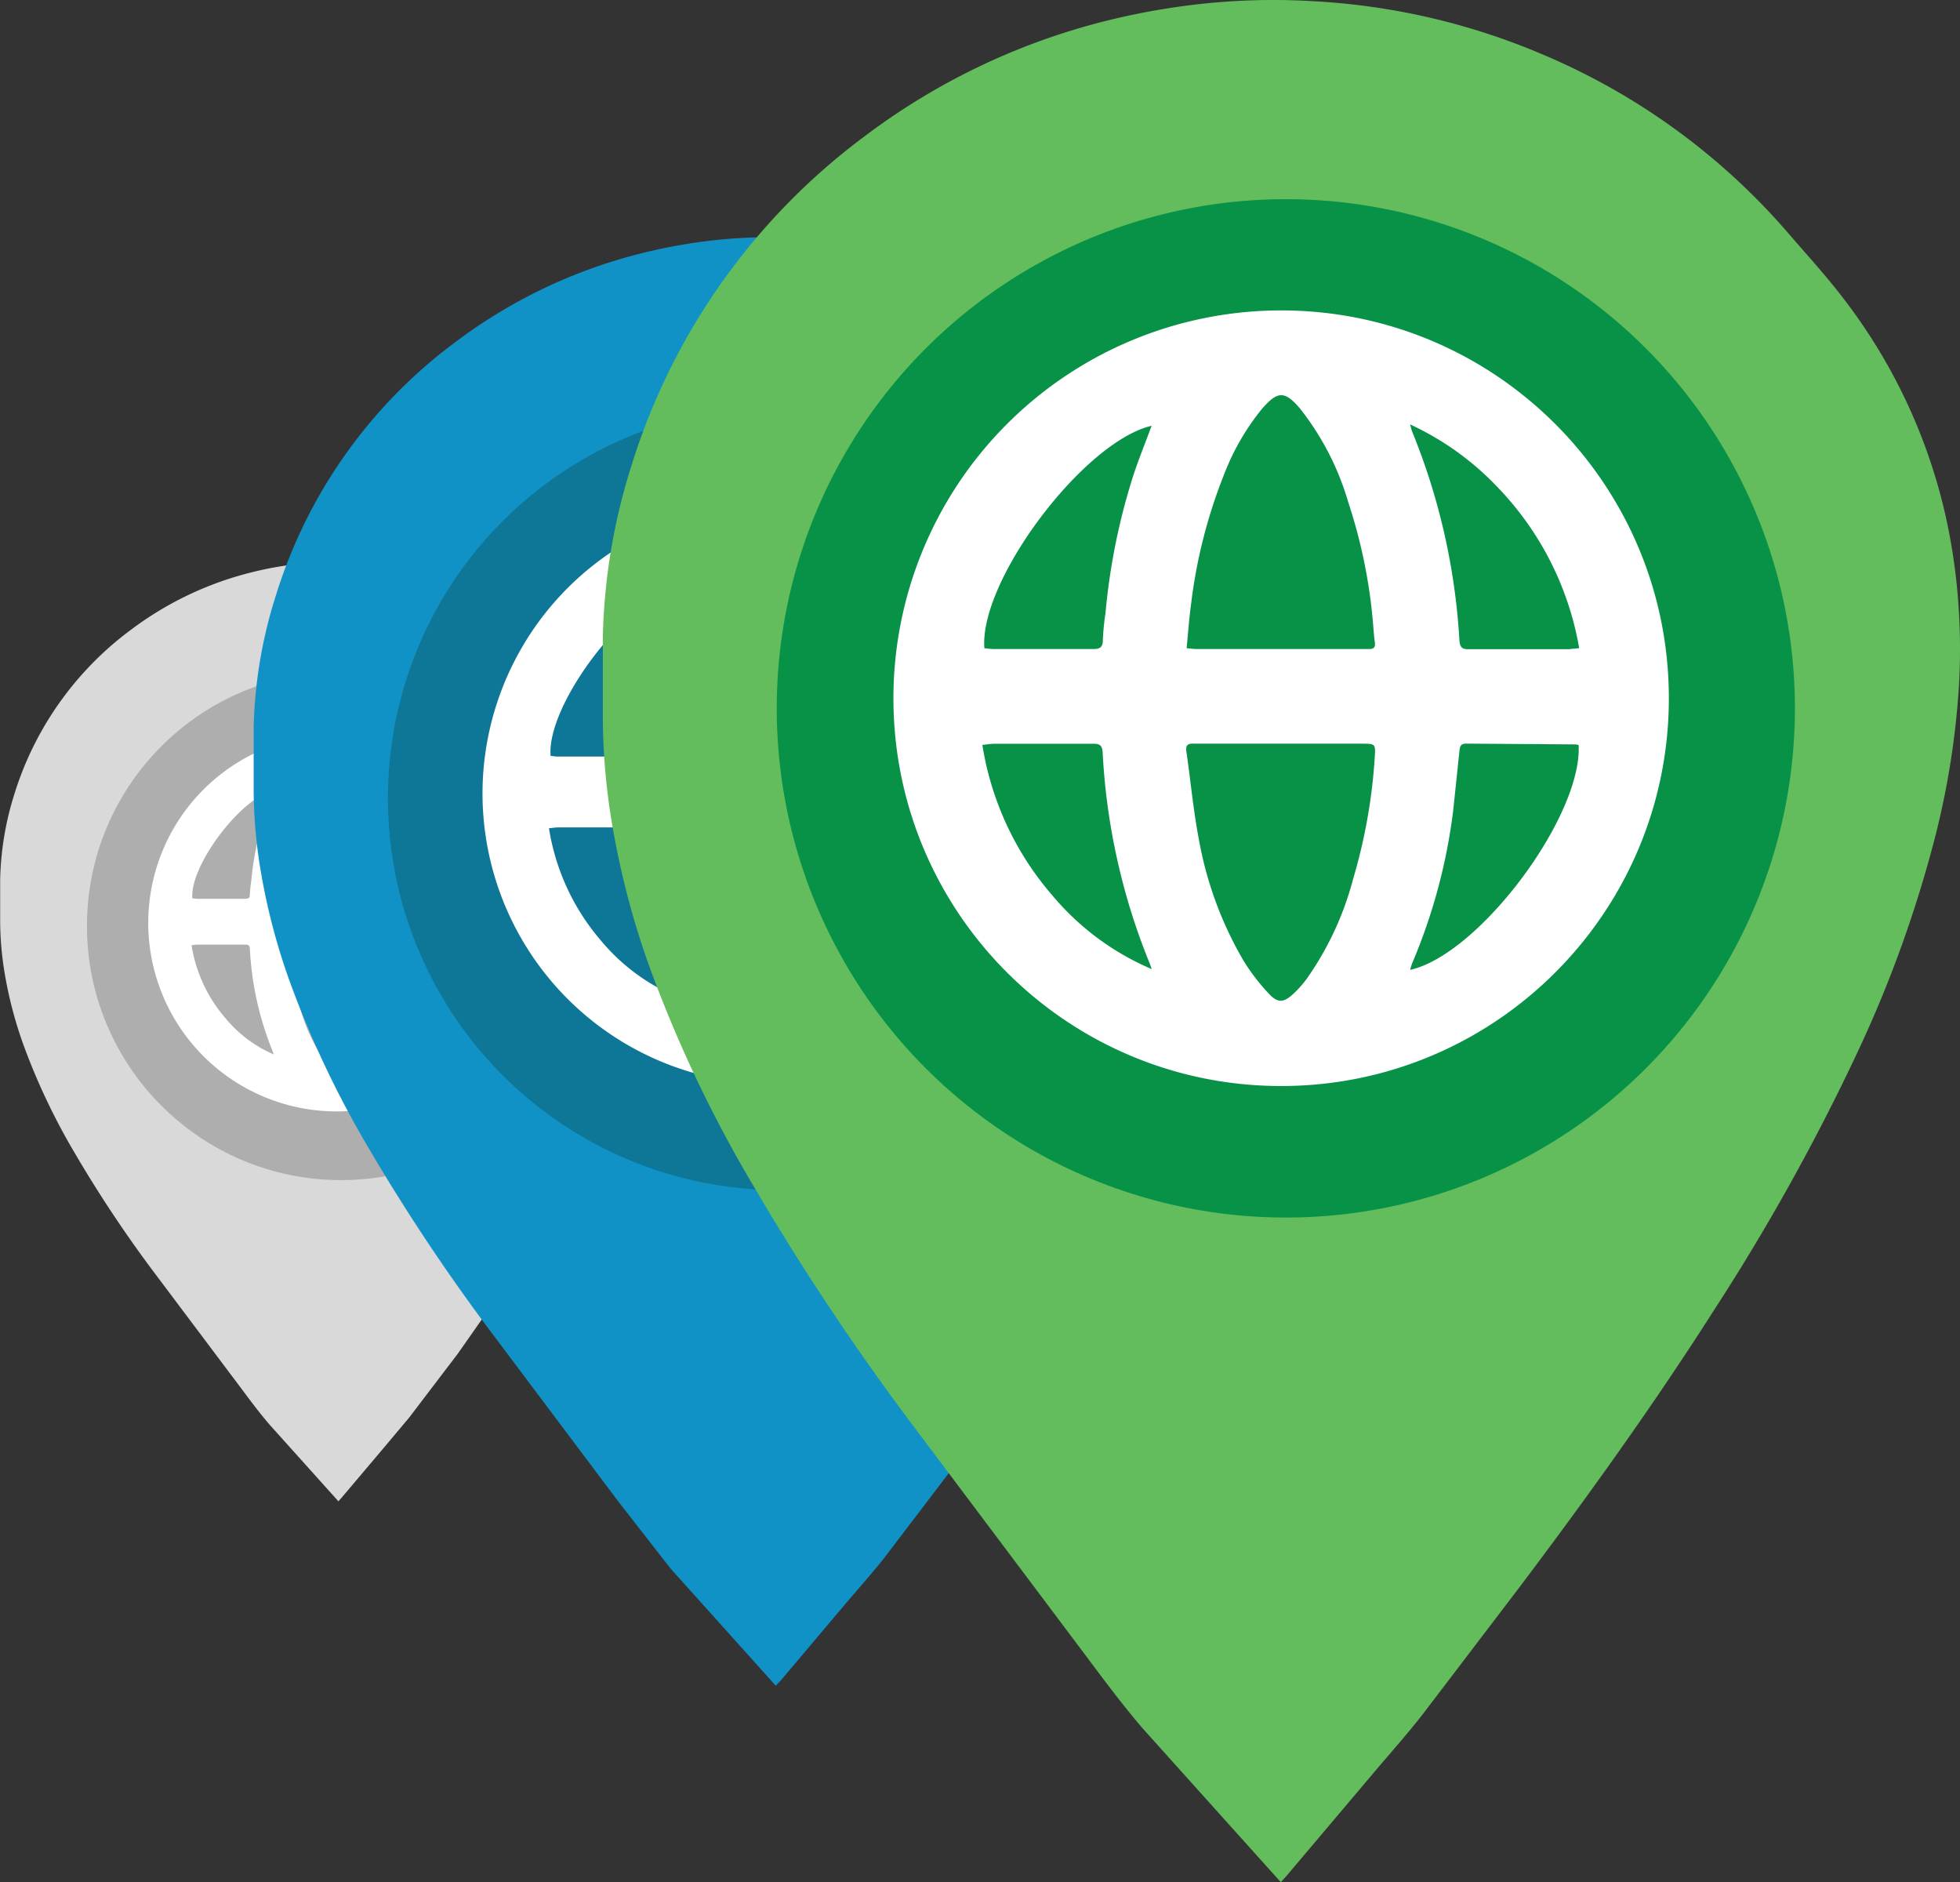<svg xmlns="http://www.w3.org/2000/svg" width="82.561" height="79.266" xmlns:v="https://vecta.io/nano"><rect width="100%" height="100%" fill="#333333" stroke="none"/><circle cx="32.023" cy="36.537" r="14.798" fill="#0e7797"/><path d="M31.758 25.381c6.051-.002 10.961 4.895 10.976 10.945s-4.871 10.971-10.922 10.999S20.83 42.477 20.79 36.426a10.98 10.98 0 0 1 10.968-11.045zm.009 12.257h-2.439c-.131 0-.271-.013-.24.2.12.839.2 1.687.364 2.519a10.4 10.4 0 0 0 1.256 3.434 5.83 5.83 0 0 0 .713.924c.24.262.411.251.672.013a3.08 3.08 0 0 0 .386-.426c.61-.858 1.058-1.819 1.323-2.837.327-1.113.528-2.259.6-3.416.025-.4.027-.4-.38-.4zm-2.679-2.7c.12.009.2.022.284.022h4.879c.122 0 .182-.045.162-.182-.029-.2-.038-.4-.056-.593a14.88 14.88 0 0 0-.693-3.365 7.78 7.78 0 0 0-1.37-2.661c-.428-.5-.63-.5-1.063 0a6.58 6.58 0 0 0-1.092 1.905 14.6 14.6 0 0 0-.919 3.616c-.061.403-.088.822-.132 1.259zm-.986 9.079c-.031-.082-.058-.166-.093-.246-.756-1.877-1.195-3.866-1.3-5.887-.015-.195-.08-.248-.26-.248h-2.784c-.111 0-.224.02-.364.033a8.53 8.53 0 0 0 1.975 4.255c.762.912 1.73 1.629 2.824 2.093zm12.08-6.331c-.026-.01-.054-.017-.082-.02L37 37.65c-.138 0-.182.067-.182.2-.053.571-.1 1.143-.182 1.711-.182 1.475-.569 2.917-1.148 4.286-.025.065-.046.132-.062.2 1.939-.445 4.856-4.345 4.756-6.36zm.015-2.743c-.298-1.724-1.11-3.318-2.329-4.572-.703-.738-1.539-1.336-2.464-1.763.033.109.042.16.062.207a18.41 18.41 0 0 1 1.336 5.9c.015.182.067.253.255.251h2.854c.096-.017.193-.028.291-.035zm-12.1-6.293c-1.933.45-4.894 4.393-4.732 6.3.087 0 .182.022.268.022h2.788c.182 0 .3-.024.295-.258.012-.252.037-.503.075-.753.12-1.33.386-2.643.793-3.915.149-.462.335-.91.513-1.4z" fill="#fff"/><path d="M14.258 63.229l-2.875-3.2c-.51-.586-.966-1.219-1.434-1.84l-3.585-4.772a53.32 53.32 0 0 1-3.181-4.8c-.885-1.485-1.627-3.05-2.217-4.675a17.46 17.46 0 0 1-.777-3 13.66 13.66 0 0 1-.182-2.117v-1.787a12.78 12.78 0 0 1 .6-3.6 13.62 13.62 0 0 1 4.888-6.9 14.09 14.09 0 0 1 4.834-2.366 14.99 14.99 0 0 1 1.862-.377c.908-.125 1.826-.16 2.741-.106 1.669.088 3.309.47 4.845 1.127a14 14 0 0 1 5.159 3.762l1.108 1.307a11.7 11.7 0 0 1 2.184 4.608c.125.562.211 1.131.258 1.705a13.25 13.25 0 0 1 .015 1.993c-.071 1.012-.231 2.016-.479 3-.405 1.582-.959 3.123-1.656 4.6a45.4 45.4 0 0 1-3 5.391l-4.08 5.824-2.049 2.692-1.092 1.3-1.776 2.1a.96.96 0 0 0-.111.131z" fill="#d8d9d8"/><circle cx="14.366" cy="38.996" r="10.703" fill="#aeaeae"/><path d="M14.177 30.926a7.94 7.94 0 0 1 .042 15.88A7.94 7.94 0 0 1 8.55 33.272a7.94 7.94 0 0 1 5.627-2.346zm0 8.865h-1.766c-.095 0-.195-.009-.182.146l.258 1.82c.154.875.462 1.716.91 2.484.149.24.323.465.517.67.182.182.3.182.486.009a2.23 2.23 0 0 0 .278-.308c.44-.621.764-1.317.957-2.053.239-.808.387-1.641.44-2.482.018-.293.02-.293-.275-.293zm-1.933-1.953c.087 0 .146.016.206.016h3.531c.087 0 .131-.033.116-.133l-.042-.429a10.76 10.76 0 0 0-.5-2.433 5.62 5.62 0 0 0-.99-1.925c-.309-.364-.455-.364-.768 0a4.76 4.76 0 0 0-.793 1.378c-.332.84-.555 1.719-.664 2.615l-.096.911zm-.713 6.566l-.067-.182c-.547-1.358-.864-2.797-.939-4.259-.009-.142-.058-.182-.182-.182H8.328c-.08 0-.162.015-.26.024a6.17 6.17 0 0 0 1.429 3.076 5.42 5.42 0 0 0 2.033 1.525zm8.735-4.584a.26.26 0 0 0-.06-.015l-2.244-.011c-.1 0-.127.049-.136.144l-.129 1.238a11.61 11.61 0 0 1-.83 3.094 1.35 1.35 0 0 0-.046.144c1.409-.308 3.518-3.132 3.447-4.592zm.011-1.984c-.215-1.247-.803-2.4-1.685-3.307a5.84 5.84 0 0 0-1.782-1.274l.044.149c.555 1.36.882 2.802.966 4.269.011.136.047.182.182.182h2.064c.066 0 .116-.013.213-.02zm-8.75-4.55c-1.4.326-3.54 3.178-3.425 4.55.062 0 .127.015.193.016h2.016c.136 0 .217-.018.215-.182a5.19 5.19 0 0 1 .055-.546c.087-.96.28-1.908.575-2.826l.373-1.014z" fill="#fff"/><path d="M32.679 70.994l-4.433-4.936-2.213-2.839-5.527-7.36a82.23 82.23 0 0 1-4.914-7.4c-1.365-2.29-2.509-4.703-3.418-7.209a26.92 26.92 0 0 1-1.2-4.621 21.07 21.07 0 0 1-.289-3.263v-2.757a19.71 19.71 0 0 1 .941-5.549 21 21 0 0 1 7.538-10.639 21.73 21.73 0 0 1 7.462-3.651 23.11 23.11 0 0 1 2.872-.581 21.7 21.7 0 0 1 4.215-.162c2.57.136 5.096.724 7.462 1.736a21.59 21.59 0 0 1 7.967 5.824l1.709 2.015a18.05 18.05 0 0 1 3.363 7.1c.194.867.328 1.746.4 2.632.085 1.022.093 2.049.024 3.072-.109 1.56-.355 3.107-.737 4.624a39.72 39.72 0 0 1-2.548 7.079 70.02 70.02 0 0 1-4.61 8.324c-1.965 3.081-4.095 6.048-6.291 8.968l-3.161 4.151c-.537.688-1.121 1.339-1.685 2l-2.73 3.234a2.46 2.46 0 0 0-.197.208z" fill="#1192c6"/><circle cx="32.845" cy="33.617" r="16.506" fill="#0e7797"/><path d="M32.557 21.174a12.24 12.24 0 0 1 12.245 12.208 12.24 12.24 0 0 1-12.182 12.27 12.24 12.24 0 0 1-12.295-12.157 12.25 12.25 0 0 1 12.233-12.321zm.011 13.673h-2.73c-.146 0-.3-.015-.268.224l.4 2.81a11.6 11.6 0 0 0 1.4 3.822c.231.37.499.716.8 1.032.269.293.459.28.75.015a3.44 3.44 0 0 0 .429-.475c.679-.957 1.179-2.03 1.476-3.165.368-1.245.595-2.527.677-3.822.029-.451.029-.451-.424-.451zm-3-3.012l.317.025h5.443c.135 0 .2-.051.182-.206l-.064-.662a16.6 16.6 0 0 0-.773-3.753 8.66 8.66 0 0 0-1.527-2.968c-.477-.561-.7-.559-1.185 0a7.34 7.34 0 0 0-1.228 2.113 16.28 16.28 0 0 0-1.026 4.033l-.134 1.417zm-1.092 10.128l-.1-.275a20.67 20.67 0 0 1-1.456-6.568c-.015-.218-.089-.277-.289-.275h-3.107c-.124 0-.249.022-.4.036.276 1.755 1.038 3.398 2.2 4.743a8.36 8.36 0 0 0 3.143 2.337zm13.467-7.07a.4.4 0 0 0-.093-.022l-3.458-.018c-.155 0-.2.076-.209.222l-.2 1.909c-.201 1.645-.63 3.254-1.274 4.781-.027.072-.05.145-.069.22 2.16-.486 5.412-4.843 5.3-7.092zm.016-3.059a9.68 9.68 0 0 0-2.6-5.1c-.784-.825-1.717-1.494-2.75-1.971l.069.231a20.56 20.56 0 0 1 1.49 6.584c.016.209.075.282.284.28h3.194c.091.006.182-.016.318-.025zm-13.487-7.019c-2.157.5-5.46 4.9-5.278 7.023.1 0 .2.024.3.025h3.11c.209 0 .333-.027.329-.289.013-.282.041-.562.084-.841.135-1.481.433-2.943.888-4.359l.568-1.561z" fill="#fff"/><path d="M53.951 79.266l-5.76-6.411c-1.021-1.176-1.935-2.444-2.874-3.687l-7.181-9.562a106.83 106.83 0 0 1-6.37-9.614c-1.773-2.975-3.26-6.111-4.441-9.367-.696-1.952-1.216-3.962-1.556-6.006a27.37 27.37 0 0 1-.375-4.24v-3.582a25.6 25.6 0 0 1 1.213-7.213c1.718-5.531 5.148-10.374 9.795-13.831a28.23 28.23 0 0 1 9.685-4.744c1.226-.329 2.472-.579 3.73-.75A28.19 28.19 0 0 1 55.308.05a28.5 28.5 0 0 1 9.705 2.257c3.988 1.687 7.531 4.273 10.352 7.558.748.866 1.521 1.713 2.218 2.617a23.45 23.45 0 0 1 4.368 9.23 25 25 0 0 1 .519 3.418c.11 1.328.121 2.662.031 3.991a34.37 34.37 0 0 1-.957 6.006 51.6 51.6 0 0 1-3.307 9.2 90.97 90.97 0 0 1-6.006 10.8c-2.548 4-5.321 7.858-8.173 11.647l-4.107 5.392c-.7.9-1.456 1.74-2.184 2.606L54.193 79l-.242.266z" fill="#63bd5c"/><circle cx="54.163" cy="29.832" r="21.444" fill="#079247"/><path d="M53.959 13.073c9.006-.003 16.315 7.285 16.338 16.292s-7.251 16.331-16.257 16.372-16.346-7.217-16.406-16.223c-.028-4.349 1.679-8.53 4.743-11.616s7.233-4.823 11.583-4.825zm.015 18.244h-3.64c-.195 0-.4-.02-.364.3.182 1.25.295 2.511.533 3.749a15.48 15.48 0 0 0 1.891 5.114 8.68 8.68 0 0 0 1.061 1.376c.364.389.611.373 1 .02.21-.193.402-.405.573-.633a13.06 13.06 0 0 0 1.969-4.224c.493-1.661.799-3.371.91-5.1.038-.6.04-.6-.566-.6zm-3.989-4.018c.182.015.3.035.422.035h7.265c.182 0 .271-.067.242-.275-.042-.293-.058-.59-.084-.884a22.15 22.15 0 0 0-1.032-5.007 11.56 11.56 0 0 0-2.038-3.962c-.637-.75-.935-.744-1.581-.013a10.11 10.11 0 0 0-1.634 2.832c-.685 1.728-1.145 3.536-1.369 5.381-.084.619-.131 1.242-.192 1.893zm-1.469 13.514c-.046-.122-.087-.246-.138-.364a27.22 27.22 0 0 1-1.931-8.763c-.02-.291-.12-.364-.388-.364h-4.144c-.166 0-.333.029-.535.049a12.7 12.7 0 0 0 2.941 6.33c1.132 1.355 2.57 2.422 4.195 3.113zm17.982-9.434c-.04-.014-.082-.024-.124-.029l-4.619-.033c-.206 0-.262.1-.278.3l-.268 2.548a23.89 23.89 0 0 1-1.718 6.386 2.87 2.87 0 0 0-.093.295c2.906-.648 7.247-6.459 7.1-9.463zm.022-4.082a12.92 12.92 0 0 0-3.458-6.8 12.01 12.01 0 0 0-3.667-2.624c.047.164.062.238.091.308 1.143 2.799 1.815 5.768 1.989 8.786.022.28.1.377.379.373h4.248c.123-.015.238-.026.418-.043zM48.514 17.93c-2.877.668-7.28 6.539-7.048 9.371.129.011.262.031.4.033h4.149c.28 0 .444-.036.44-.386.017-.375.054-.75.111-1.121a27.05 27.05 0 0 1 1.179-5.824c.224-.679.5-1.354.766-2.075z" fill="#fff"/></svg>